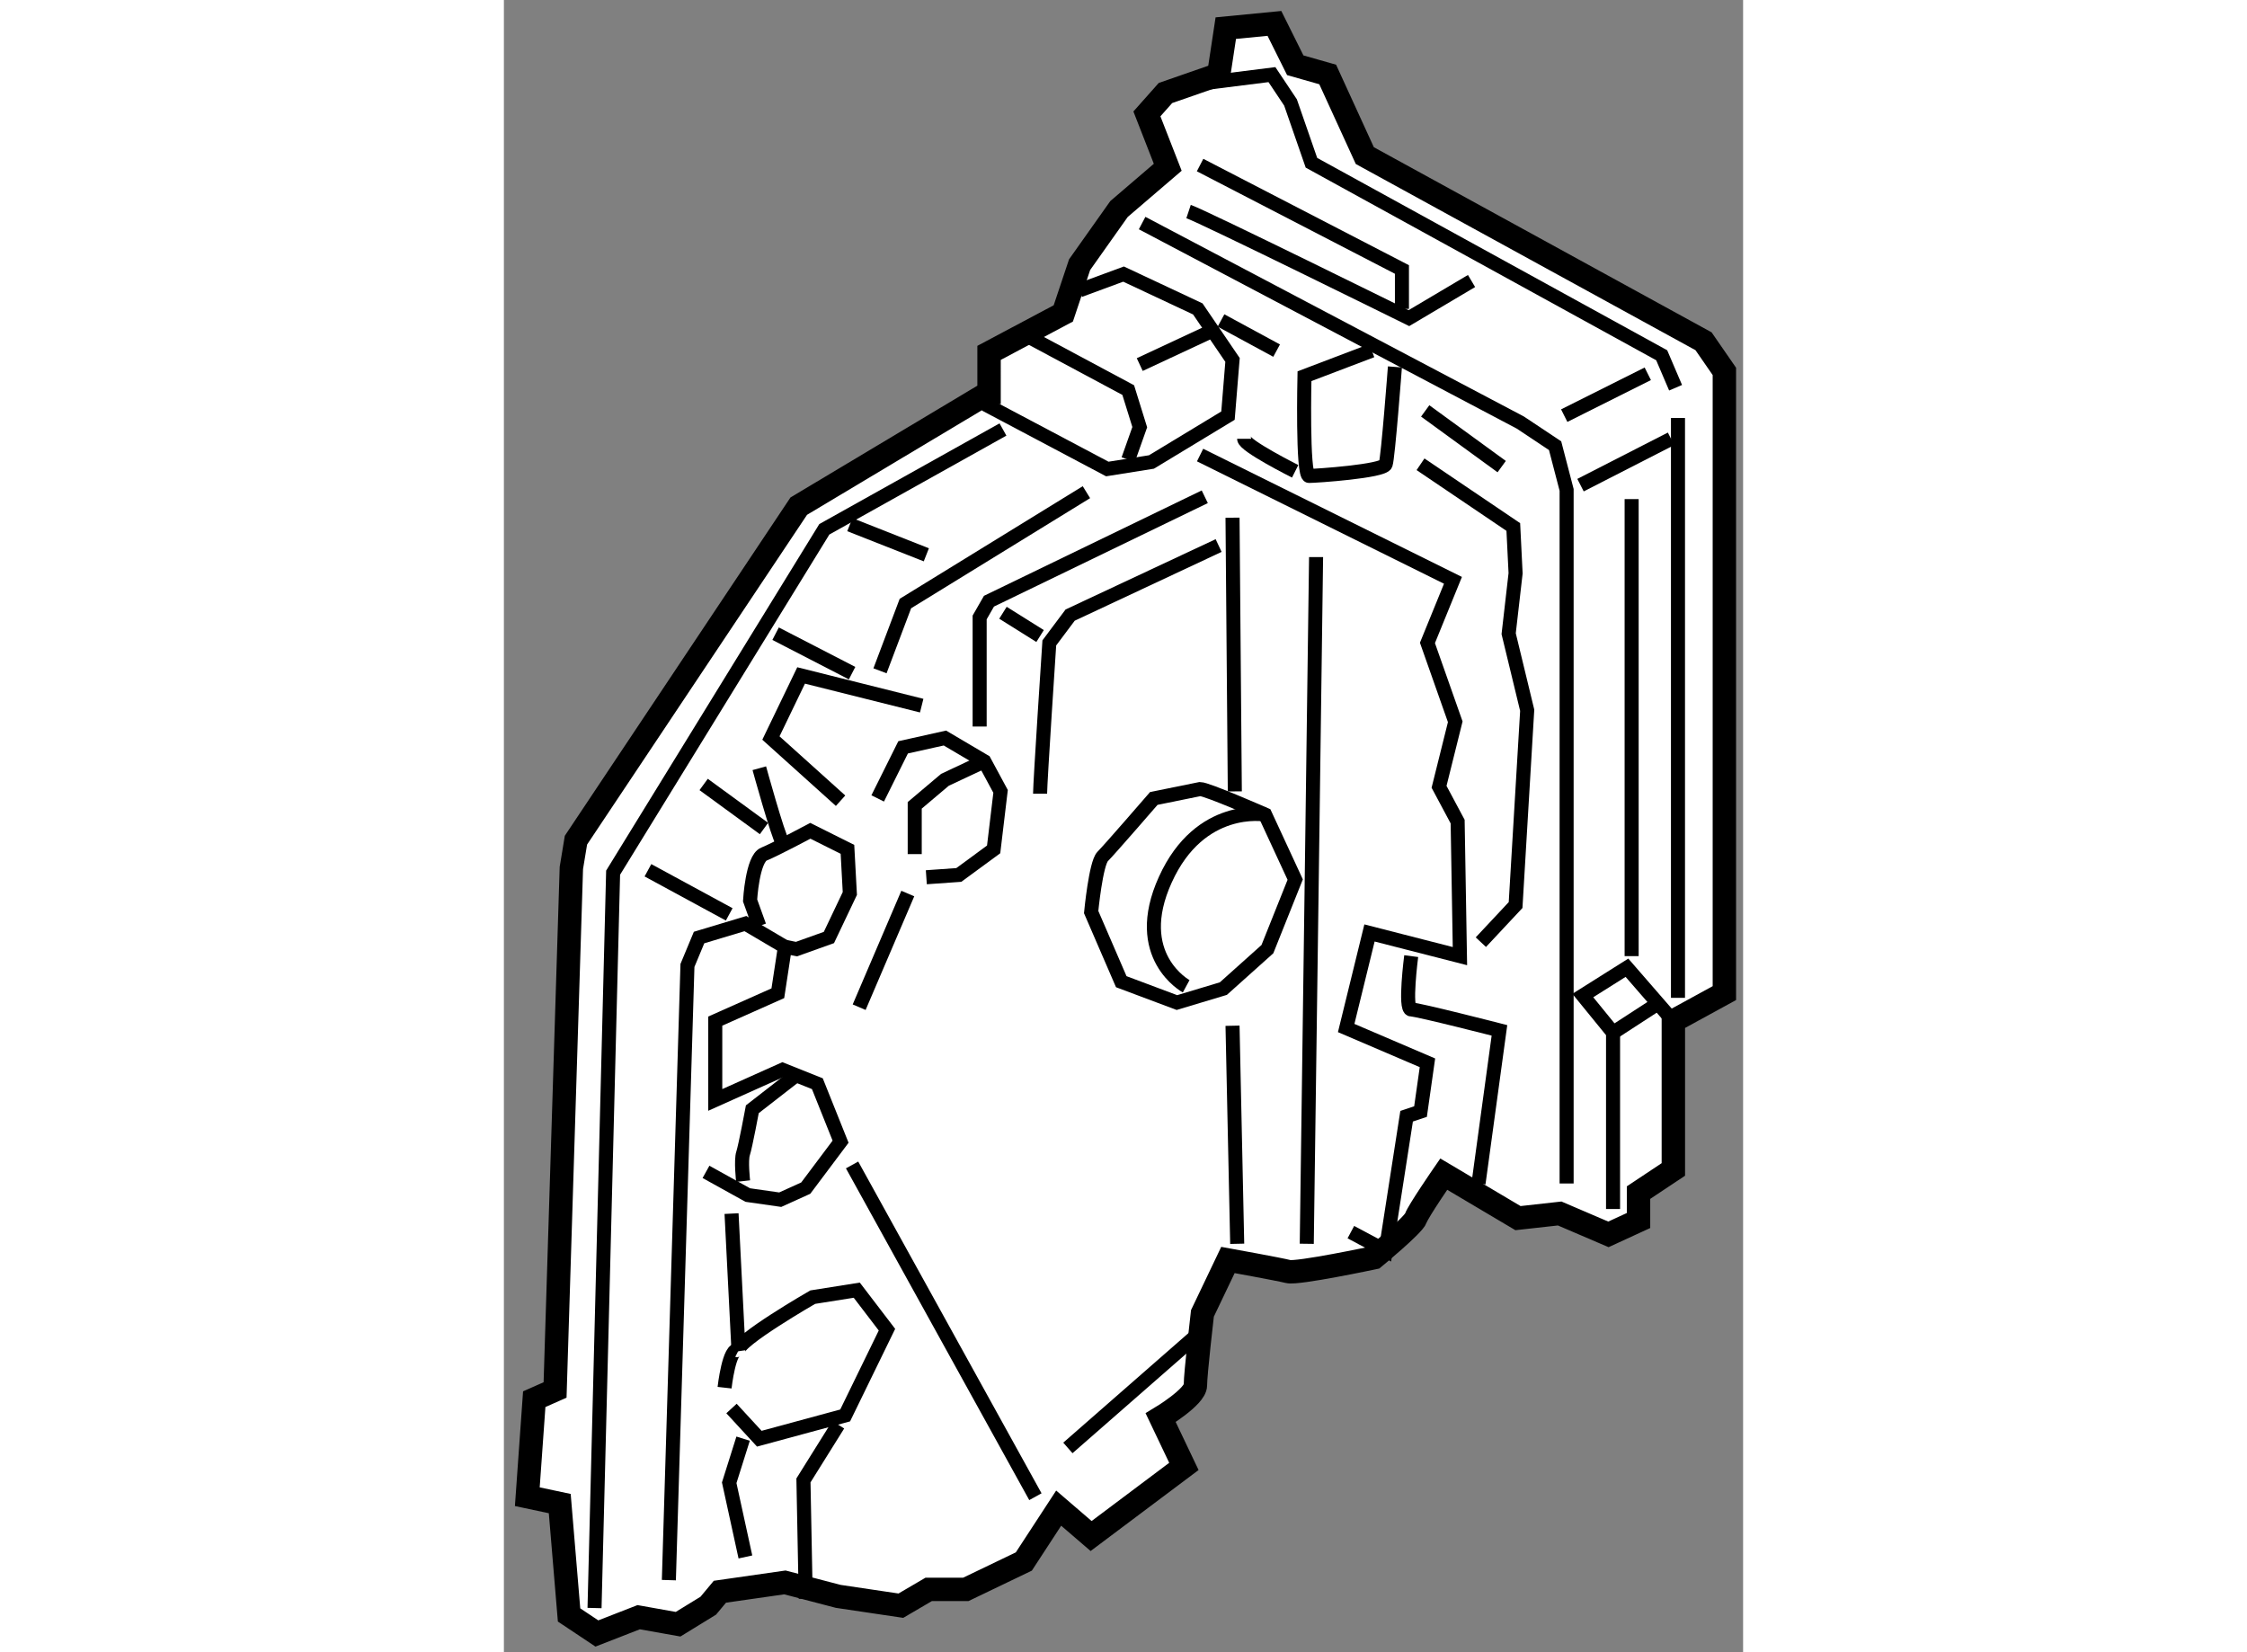 <?xml version="1.0" encoding="utf-8"?>
<!-- Generator: Adobe Illustrator 15.1.0, SVG Export Plug-In . SVG Version: 6.00 Build 0)  -->
<!DOCTYPE svg PUBLIC "-//W3C//DTD SVG 1.1//EN" "http://www.w3.org/Graphics/SVG/1.1/DTD/svg11.dtd">
<svg version="1.1" xmlns="http://www.w3.org/2000/svg" xmlns:xlink="http://www.w3.org/1999/xlink" x="0px" y="0px" width="244.8px"
	 height="180px" viewBox="129.046 108.043 26.472 35.295" enable-background="new 0 0 244.8 180" xml:space="preserve">
	
<rect x="129.046" y="108.043" width="26.472" height="35.295" fill="#808080" stroke="none"/>
	
<g><path fill="#FFFFFF" stroke="#000000" stroke-width="0.5" d="M139.408,116.425l-4.063,2.43l-4.76,7.136l-0.098,0.594
				l-0.348,11.151l-0.445,0.197l-0.148,2.083l0.693,0.147l0.199,2.379l0.594,0.396l0.893-0.348l0.842,0.15l0.645-0.396l0.248-0.298
				l1.389-0.199l1.139,0.298l1.338,0.199l0.594-0.348h0.793l1.24-0.596l0.744-1.14l0.693,0.596l1.982-1.487l-0.496-1.041
				c0,0,0.742-0.446,0.742-0.692c0-0.248,0.15-1.536,0.15-1.536l0.545-1.141c0,0,1.09,0.197,1.287,0.247
				c0.199,0.051,1.834-0.296,1.834-0.296s0.842-0.694,0.893-0.845c0.049-0.147,0.596-0.94,0.596-0.94l1.586,0.94l0.891-0.099
				l1.041,0.446l0.643-0.296v-0.596l0.744-0.495v-3.171l1.09-0.596v-13.281l-0.445-0.644l-7.236-3.966l-0.793-1.733l-0.693-0.197
				l-0.445-0.894l-1.039,0.101l-0.15,0.99l-1.139,0.396l-0.396,0.446l0.445,1.14l-1.041,0.892l-0.842,1.189l-0.348,1.041
				l-1.586,0.843V116.425z"></path><polyline fill="none" stroke="#000000" stroke-width="0.3" points="139.408,116.425 139.408,116.723 141.936,118.062 
				142.879,117.912 144.514,116.922 144.611,115.732 143.869,114.642 142.283,113.898 141.342,114.245 		"></polyline><polyline fill="none" stroke="#000000" stroke-width="0.3" points="140.252,115.235 142.383,116.376 142.629,117.168 
				142.383,117.862 		"></polyline><line fill="none" stroke="#000000" stroke-width="0.3" x1="142.629" y1="115.831" x2="144.117" y2="115.137"></line><polyline fill="none" stroke="#000000" stroke-width="0.3" points="142.68,112.808 150.758,117.069 151.502,117.564 
				151.748,118.508 151.748,133.325 		"></polyline><polyline fill="none" stroke="#000000" stroke-width="0.3" points="152.74,133.87 152.74,130.103 152.094,129.31 153.037,128.716 
				154.027,129.856 		"></polyline><line fill="none" stroke="#000000" stroke-width="0.3" x1="152.74" y1="130.103" x2="153.73" y2="129.46"></line><path fill="none" stroke="#000000" stroke-width="0.3" d="M143.672,112.562c0.297,0.099,4.707,2.277,4.707,2.277l1.338-0.793"></path><polyline fill="none" stroke="#000000" stroke-width="0.3" points="143.918,111.569 148.23,113.8 148.23,114.642 		"></polyline><polyline fill="none" stroke="#000000" stroke-width="0.3" points="143.869,109.836 145.453,109.637 145.85,110.232 
				146.297,111.52 153.779,115.632 154.076,116.326 		"></polyline><line fill="none" stroke="#000000" stroke-width="0.3" x1="151.697" y1="116.922" x2="153.482" y2="116.028"></line><line fill="none" stroke="#000000" stroke-width="0.3" x1="152.045" y1="118.407" x2="153.979" y2="117.417"></line><line fill="none" stroke="#000000" stroke-width="0.3" x1="154.127" y1="116.972" x2="154.127" y2="129.359"></line><line fill="none" stroke="#000000" stroke-width="0.3" x1="153.137" y1="118.705" x2="153.137" y2="128.468"></line><polyline fill="none" stroke="#000000" stroke-width="0.3" points="139.707,117.218 135.891,119.35 131.379,126.685 
				130.982,142.394 		"></polyline><polyline fill="none" stroke="#000000" stroke-width="0.3" points="132.57,141.798 132.967,128.667 133.215,128.071 
				134.205,127.773 135.049,128.271 134.898,129.261 133.561,129.856 133.561,131.54 134.998,130.896 135.742,131.193 
				136.238,132.432 135.494,133.424 134.949,133.671 134.256,133.572 133.363,133.077 		"></polyline><path fill="none" stroke="#000000" stroke-width="0.3" d="M135.246,131.045l-0.893,0.694c0,0-0.148,0.793-0.197,0.941
				c-0.051,0.147,0,0.594,0,0.594"></path><path fill="none" stroke="#000000" stroke-width="0.3" d="M134.502,127.824l-0.197-0.546c0,0,0.049-0.892,0.297-0.99
				c0.248-0.101,0.99-0.497,0.99-0.497l0.793,0.396l0.051,0.943l-0.447,0.94l-0.693,0.248l-0.246-0.049"></path><path fill="none" stroke="#000000" stroke-width="0.3" d="M134.998,126.04c-0.1-0.148-0.496-1.586-0.496-1.586"></path><polyline fill="none" stroke="#000000" stroke-width="0.3" points="136.238,125.148 134.75,123.809 135.395,122.472 
				137.971,123.117 		"></polyline><polyline fill="none" stroke="#000000" stroke-width="0.3" points="137.08,122.373 137.623,120.936 141.49,118.557 		"></polyline><polyline fill="none" stroke="#000000" stroke-width="0.3" points="143.918,117.764 149.32,120.44 148.775,121.777 
				149.369,123.462 149.023,124.851 149.42,125.594 149.469,128.468 147.537,127.973 147.039,130.004 148.775,130.747 
				148.627,131.789 148.33,131.888 147.883,134.761 147.139,134.364 		"></polyline><polyline fill="none" stroke="#000000" stroke-width="0.3" points="144.018,118.655 139.408,120.886 139.209,121.233 
				139.209,123.563 		"></polyline><polyline fill="none" stroke="#000000" stroke-width="0.3" points="137.031,125.099 137.574,124.008 138.467,123.809 
				139.309,124.306 139.656,124.949 139.508,126.188 138.764,126.734 138.07,126.783 		"></polyline><polyline fill="none" stroke="#000000" stroke-width="0.3" points="139.309,124.306 138.467,124.702 137.822,125.247 
				137.822,126.288 		"></polyline><line fill="none" stroke="#000000" stroke-width="0.3" x1="137.674" y1="127.131" x2="136.635" y2="129.559"></line><line fill="none" stroke="#000000" stroke-width="0.3" x1="136.484" y1="132.929" x2="140.4" y2="140.016"></line><path fill="none" stroke="#000000" stroke-width="0.3" d="M143.918,124.899c0.15,0,1.389,0.545,1.389,0.545l0.643,1.389
				l-0.594,1.486l-0.941,0.843l-0.992,0.298l-1.189-0.446l-0.643-1.487c0,0,0.1-1.041,0.246-1.188c0.15-0.15,1.092-1.239,1.092-1.239
				L143.918,124.899z"></path><path fill="none" stroke="#000000" stroke-width="0.3" d="M145.307,125.444c0,0-1.389-0.247-2.131,1.389
				c-0.744,1.635,0.445,2.279,0.445,2.279"></path><line fill="none" stroke="#000000" stroke-width="0.3" x1="144.611" y1="119.102" x2="144.66" y2="124.949"></line><path fill="none" stroke="#000000" stroke-width="0.3" d="M140.5,124.998c0-0.246,0.197-3.221,0.197-3.221l0.445-0.594
				l3.172-1.486"></path><path fill="none" stroke="#000000" stroke-width="0.3" d="M146.396,119.943c0,0.15-0.199,14.67-0.199,14.67"></path><path fill="none" stroke="#000000" stroke-width="0.3" d="M147.586,115.533l-1.438,0.547c0,0-0.049,2.13,0.098,2.13
				c0.15,0,1.588-0.099,1.637-0.249c0.051-0.147,0.197-2.08,0.197-2.08"></path><polyline fill="none" stroke="#000000" stroke-width="0.3" points="148.627,117.961 150.609,119.301 150.658,120.29 
				150.51,121.58 150.906,123.216 150.658,127.377 149.916,128.17 		"></polyline><path fill="none" stroke="#000000" stroke-width="0.3" d="M148.428,128.468c0,0-0.148,1.14,0,1.14s1.885,0.446,1.885,0.446
				l-0.447,3.271"></path><path fill="none" stroke="#000000" stroke-width="0.3" d="M133.908,138.132l0.594,0.645l1.834-0.497l0.893-1.832l-0.645-0.844
				l-0.941,0.149c0,0-1.635,0.941-1.586,1.141l-0.148-2.926"></path><path fill="none" stroke="#000000" stroke-width="0.3" d="M134.057,136.894c-0.197-0.101-0.297,0.793-0.297,0.793"></path><polyline fill="none" stroke="#000000" stroke-width="0.3" points="136.188,138.479 135.445,139.668 135.494,142.194 		"></polyline><polyline fill="none" stroke="#000000" stroke-width="0.3" points="134.156,138.776 133.859,139.718 134.205,141.303 		"></polyline><line fill="none" stroke="#000000" stroke-width="0.3" x1="132.123" y1="126.634" x2="133.859" y2="127.576"></line><line fill="none" stroke="#000000" stroke-width="0.3" x1="133.313" y1="124.801" x2="134.602" y2="125.742"></line><line fill="none" stroke="#000000" stroke-width="0.3" x1="134.85" y1="121.58" x2="136.484" y2="122.423"></line><line fill="none" stroke="#000000" stroke-width="0.3" x1="136.436" y1="119.251" x2="138.07" y2="119.895"></line><line fill="none" stroke="#000000" stroke-width="0.3" x1="144.611" y1="129.955" x2="144.711" y2="134.613"></line><line fill="none" stroke="#000000" stroke-width="0.3" x1="141.094" y1="138.974" x2="143.869" y2="136.546"></line><line fill="none" stroke="#000000" stroke-width="0.3" x1="139.707" y1="121.133" x2="140.5" y2="121.63"></line><line fill="none" stroke="#000000" stroke-width="0.3" x1="144.365" y1="114.889" x2="145.553" y2="115.533"></line><path fill="none" stroke="#000000" stroke-width="0.3" d="M144.859,117.417c0,0.147,1.09,0.694,1.09,0.694"></path><line fill="none" stroke="#000000" stroke-width="0.3" x1="148.727" y1="116.821" x2="150.361" y2="118.011"></line></g>


</svg>